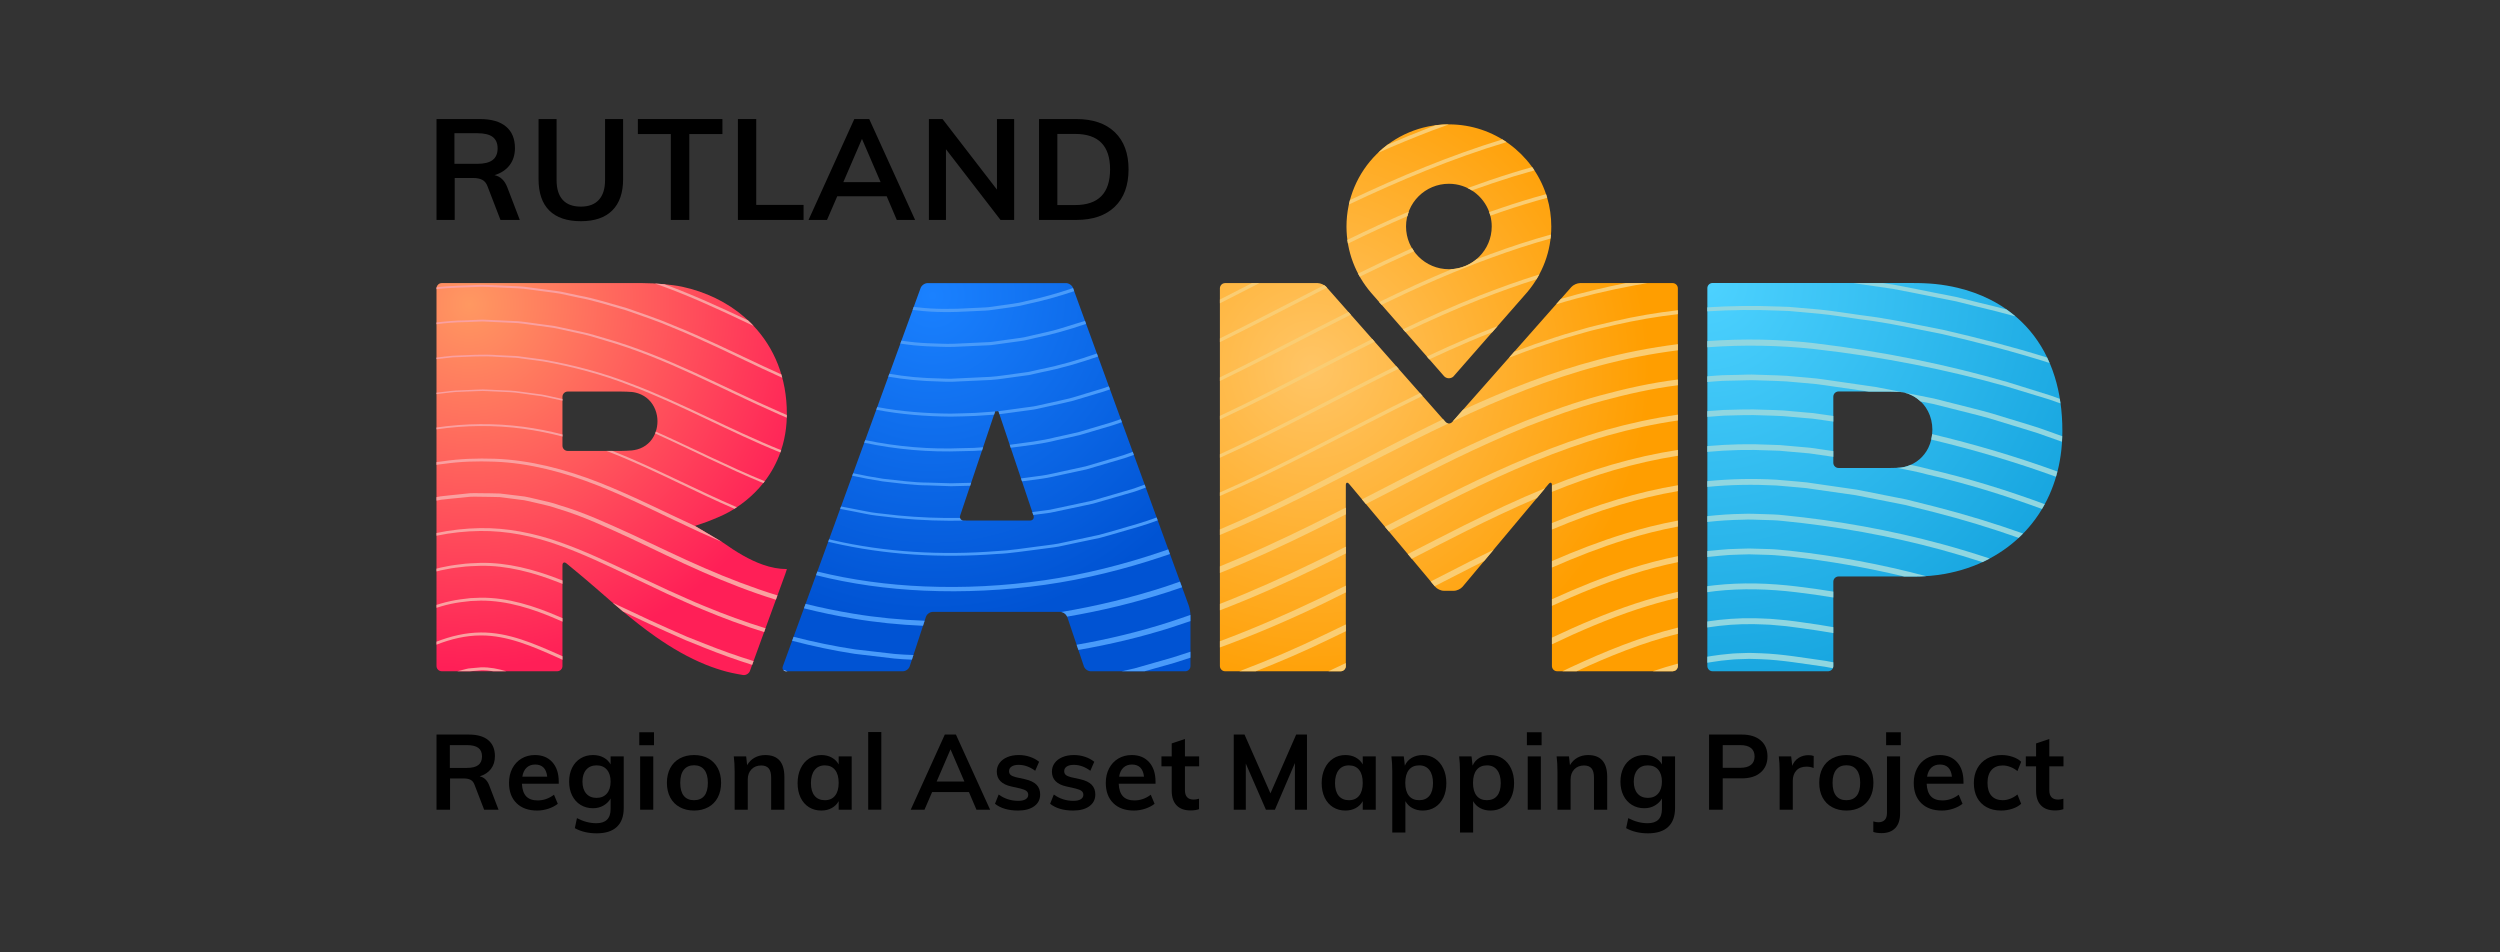 <?xml version="1.0" encoding="UTF-8"?>
<svg xmlns="http://www.w3.org/2000/svg" width="252" height="96" viewBox="0 0 252 96" fill="none">
  <rect x="0" y="0" width="252" height="96" fill="#333333" stroke="none"/>
  <path d="M172.1 29.051C172.1 28.762 172.337 28.525 172.627 28.525H192.524C192.814 28.525 193.29 28.53 193.58 28.538C193.58 28.538 194.422 28.56 195.091 28.63C195.857 28.71 196.606 28.837 197.334 29.011C198.463 29.282 199.541 29.665 200.544 30.166C202.11 30.946 203.499 32.008 204.637 33.363C205.705 34.636 206.552 36.166 207.112 37.963C207.613 39.57 207.887 41.391 207.887 43.431C207.887 44.283 207.829 45.104 207.716 45.89C207.512 47.328 207.127 48.654 206.588 49.861C205.961 51.268 205.125 52.512 204.124 53.58C203.069 54.706 201.83 55.635 200.458 56.352C199.078 57.075 197.564 57.582 195.967 57.86C195.517 57.939 195.059 57.999 194.597 58.041C194.089 58.085 193.574 58.109 193.054 58.109H185.327C185.037 58.109 184.799 58.346 184.799 58.635V67.137C184.799 67.426 184.561 67.663 184.271 67.663H172.628C172.338 67.663 172.101 67.426 172.101 67.137V29.051H172.1ZM185.326 39.46C185.036 39.46 184.798 39.697 184.798 39.988V46.646C184.798 46.935 185.036 47.173 185.326 47.173H190.504C190.795 47.173 191.269 47.156 191.558 47.136C191.558 47.136 191.811 47.117 192.164 47.014C193.145 46.723 193.92 46.056 194.365 45.163C194.635 44.62 194.783 43.993 194.783 43.317C194.783 42.643 194.628 42.01 194.345 41.458C194.083 40.947 193.711 40.506 193.253 40.17C192.954 39.95 192.62 39.775 192.255 39.655C191.877 39.529 191.558 39.504 191.558 39.504C191.269 39.481 190.795 39.461 190.504 39.461L185.326 39.46Z" fill="url(#paint0_radial_464_28614)"></path>
  <path d="M52.395 22.169H50.447L49.143 18.784C49.028 18.469 48.852 18.251 48.613 18.127C48.374 18.003 48.064 17.941 47.681 17.941H45.834V22.168H44.001V12H48.37C49.525 12 50.403 12.251 51.005 12.757C51.607 13.261 51.907 13.986 51.907 14.927C51.907 15.604 51.728 16.177 51.371 16.649C51.012 17.12 50.504 17.456 49.845 17.656C50.446 17.78 50.881 18.198 51.148 18.913L52.395 22.169ZM48.112 16.513C48.808 16.513 49.324 16.384 49.658 16.128C49.993 15.871 50.16 15.479 50.16 14.956C50.16 14.442 49.995 14.059 49.666 13.806C49.336 13.555 48.818 13.428 48.112 13.428H45.806V16.513L48.112 16.513Z" fill="black"></path>
  <path d="M55.366 21.218C54.646 20.501 54.286 19.446 54.286 18.055V12H56.104V18.155C56.104 19.031 56.31 19.695 56.721 20.147C57.132 20.601 57.742 20.827 58.554 20.827C59.347 20.827 59.951 20.599 60.367 20.141C60.782 19.684 60.989 19.022 60.989 18.156V12H62.809V18.055C62.809 19.437 62.445 20.488 61.719 21.211C60.994 21.936 59.939 22.297 58.554 22.297C57.15 22.297 56.088 21.938 55.366 21.218Z" fill="black"></path>
  <path d="M67.62 22.169V13.514H64.297V12H72.82V13.514H69.483V22.169H67.62Z" fill="black"></path>
  <path d="M74.381 22.169V12H76.229V20.655H80.999V22.169H74.381Z" fill="black"></path>
  <path d="M90.396 22.169L89.379 19.784H84.394L83.363 22.169H81.501L86.114 12H87.618L92.244 22.169H90.396ZM85.009 18.356H88.763L86.887 13.999L85.009 18.356Z" fill="black"></path>
  <path d="M100.493 12H102.227V22.169H100.852L95.352 15.041V22.169H93.633V12H95.008L100.493 19.113V12Z" fill="black"></path>
  <path d="M104.734 12H108.487C110.158 12 111.454 12.442 112.376 13.328C113.297 14.214 113.758 15.462 113.758 17.07C113.758 18.69 113.297 19.943 112.376 20.834C111.454 21.724 110.158 22.169 108.487 22.169H104.734V12ZM108.372 20.669C110.721 20.669 111.896 19.47 111.896 17.07C111.896 14.69 110.721 13.5 108.372 13.5H106.582V20.669H108.372Z" fill="black"></path>
  <path d="M79.321 57.362C79.321 57.362 79.321 57.362 79.315 57.362C78.507 57.362 77.7 57.204 76.884 56.915C75.565 56.452 74.225 55.655 72.83 54.661C72.82 54.654 70.077 53.032 70.077 53.032L70.076 53.03C70.064 53.025 70.052 53.02 70.04 53.015L70.04 53.014C70.04 53.014 70.812 52.763 71.219 52.611C71.245 52.601 71.271 52.592 71.295 52.582C71.814 52.385 72.866 51.968 73.549 51.575C73.713 51.481 73.872 51.385 74.029 51.285C74.031 51.284 74.032 51.283 74.033 51.282C74.114 51.231 74.193 51.18 74.271 51.127C74.923 50.693 75.524 50.206 76.065 49.668C76.377 49.36 76.668 49.035 76.939 48.696C76.989 48.634 77.037 48.571 77.086 48.508C77.751 47.636 78.283 46.665 78.66 45.609C78.687 45.532 78.713 45.455 78.738 45.378C78.858 45.021 78.959 44.654 79.042 44.278C79.202 43.554 79.293 42.795 79.311 42.007C79.311 41.994 79.312 41.982 79.312 41.969V41.953C79.312 41.939 79.312 41.924 79.312 41.91C79.314 41.844 79.315 41.779 79.315 41.713C79.315 38.044 78.031 35.055 75.965 32.856H75.966C75.92 32.807 75.873 32.758 75.826 32.71C75.779 32.661 75.732 32.612 75.683 32.565C75.636 32.517 75.587 32.471 75.538 32.424C75.531 32.418 75.525 32.412 75.518 32.405C75.365 32.258 75.209 32.113 75.05 31.974C73.299 30.455 71.125 29.413 68.757 28.901C67.638 28.66 65.82 28.564 65.82 28.564C65.53 28.549 65.055 28.536 64.766 28.536H44.529C44.274 28.536 44.06 28.717 44.011 28.957C44.009 28.965 44.008 28.974 44.007 28.981C44.005 28.991 44.004 29.002 44.003 29.014C44.001 29.029 44 29.046 44 29.062V67.135C44 67.425 44.238 67.662 44.529 67.662H56.168C56.458 67.662 56.696 67.425 56.696 67.135V56.986C56.696 56.696 56.88 56.61 57.104 56.794C57.104 56.794 58.808 58.191 59.932 59.171C60.6 59.754 61.285 60.353 61.989 60.955C62.206 61.14 62.425 61.325 62.645 61.511C62.696 61.554 62.746 61.595 62.797 61.637C63.858 62.523 64.963 63.397 66.118 64.204C67.703 65.311 69.381 66.294 71.17 67.012C71.845 67.281 72.536 67.514 73.243 67.703C73.95 67.89 74.894 68.041 74.894 68.041C75.18 68.086 75.496 67.901 75.595 67.629L75.817 67.02L75.956 66.638L77.022 63.711L77.114 63.461L77.162 63.326L78.368 60.018L79.156 57.857C79.254 57.585 79.329 57.362 79.321 57.362ZM64.522 45.206C64.138 45.363 63.684 45.405 63.684 45.405C63.395 45.431 62.921 45.453 62.63 45.453H57.223C56.933 45.453 56.696 45.216 56.696 44.926V39.995C56.696 39.706 56.933 39.469 57.223 39.469H62.63C62.921 39.469 63.395 39.487 63.684 39.511C63.684 39.511 63.998 39.536 64.342 39.654C64.747 39.792 65.085 40.001 65.357 40.257C65.989 40.852 66.274 41.692 66.274 42.461C66.274 43.179 66.043 43.928 65.539 44.497C65.276 44.792 64.939 45.039 64.522 45.206Z" fill="url(#paint1_radial_464_28614)"></path>
  <path d="M108.163 29.034C108.064 28.76 107.745 28.538 107.455 28.538H93.504C93.215 28.538 92.895 28.76 92.797 29.034L78.907 67.169C78.809 67.442 78.965 67.664 79.255 67.664H91.008C91.298 67.664 91.61 67.439 91.7 67.164L93.334 62.179C93.423 61.903 93.736 61.679 94.026 61.679H106.877C107.168 61.679 107.482 61.903 107.574 62.178L109.256 67.166C109.348 67.441 109.662 67.665 109.952 67.665H119.47C119.76 67.665 119.998 67.428 119.998 67.139V62.038C119.998 61.749 119.917 61.289 119.818 61.017L108.163 29.034ZM97.142 52.471C96.851 52.471 96.69 52.248 96.782 51.973L100.308 41.477L100.639 41.444L104.177 51.973C104.269 52.248 104.107 52.471 103.817 52.471H97.142Z" fill="url(#paint2_radial_464_28614)"></path>
  <path d="M50.252 81.618H48.801L47.83 79.096C47.744 78.862 47.612 78.699 47.435 78.607C47.257 78.515 47.026 78.469 46.742 78.469H45.366V81.618H44.001V74.043H47.254C48.114 74.043 48.769 74.232 49.218 74.608C49.665 74.984 49.889 75.522 49.889 76.224C49.889 76.728 49.756 77.155 49.489 77.507C49.223 77.858 48.844 78.107 48.353 78.256C48.801 78.349 49.125 78.66 49.324 79.193L50.252 81.618ZM47.062 77.405C47.581 77.405 47.965 77.309 48.213 77.118C48.462 76.927 48.587 76.636 48.587 76.246C48.587 75.863 48.465 75.578 48.219 75.39C47.974 75.202 47.587 75.108 47.062 75.108H45.344V77.406L47.062 77.405Z" fill="black"></path>
  <path d="M56.321 79H52.609C52.638 79.575 52.782 80 53.041 80.272C53.301 80.546 53.687 80.682 54.199 80.682C54.789 80.682 55.337 80.491 55.842 80.108L56.226 81.022C55.97 81.228 55.655 81.392 55.282 81.516C54.908 81.64 54.529 81.703 54.145 81.703C53.264 81.703 52.571 81.455 52.066 80.959C51.56 80.461 51.308 79.781 51.308 78.916C51.308 78.37 51.419 77.884 51.639 77.459C51.86 77.034 52.169 76.701 52.567 76.463C52.964 76.226 53.416 76.108 53.921 76.108C54.661 76.108 55.246 76.347 55.676 76.826C56.106 77.304 56.322 77.962 56.322 78.799L56.321 79ZM53.084 77.378C52.859 77.588 52.715 77.891 52.652 78.288H55.159C55.116 77.884 54.993 77.579 54.791 77.374C54.588 77.169 54.309 77.065 53.953 77.065C53.597 77.064 53.307 77.169 53.084 77.378Z" fill="black"></path>
  <path d="M62.872 76.246V81.448C62.872 82.283 62.641 82.919 62.178 83.351C61.716 83.784 61.037 84 60.141 84C59.309 84 58.576 83.827 57.943 83.48L58.156 82.469C58.81 82.81 59.461 82.98 60.108 82.98C61.069 82.98 61.549 82.504 61.549 81.555V80.491C61.385 80.781 61.146 81.017 60.834 81.198C60.52 81.379 60.169 81.47 59.777 81.47C59.308 81.47 58.89 81.358 58.524 81.134C58.157 80.91 57.874 80.595 57.671 80.187C57.468 79.78 57.367 79.314 57.367 78.788C57.367 78.264 57.467 77.797 57.671 77.388C57.874 76.981 58.157 76.666 58.524 76.443C58.89 76.218 59.308 76.108 59.777 76.108C60.176 76.108 60.53 76.19 60.839 76.358C61.148 76.524 61.385 76.756 61.549 77.054V76.245H62.872V76.246ZM61.171 79.99C61.422 79.7 61.549 79.298 61.549 78.788C61.549 78.276 61.424 77.876 61.175 77.585C60.927 77.296 60.578 77.149 60.131 77.149C59.69 77.149 59.343 77.296 59.09 77.585C58.838 77.875 58.712 78.276 58.712 78.788C58.712 79.298 58.838 79.7 59.09 79.99C59.343 80.281 59.69 80.426 60.131 80.426C60.571 80.426 60.917 80.282 61.171 79.99Z" fill="black"></path>
  <path d="M64.44 73.811H65.922V75.118H64.44V73.811ZM64.526 81.618V76.246H65.849V81.618L64.526 81.618Z" fill="black"></path>
  <path d="M68.52 81.361C68.104 81.136 67.784 80.811 67.561 80.389C67.337 79.968 67.224 79.472 67.224 78.905C67.224 78.337 67.337 77.843 67.561 77.422C67.784 77 68.104 76.676 68.52 76.449C68.936 76.222 69.418 76.108 69.966 76.108C70.506 76.108 70.983 76.222 71.395 76.449C71.807 76.676 72.126 77 72.35 77.422C72.574 77.843 72.686 78.337 72.686 78.905C72.686 79.472 72.573 79.968 72.35 80.389C72.126 80.811 71.807 81.136 71.395 81.361C70.983 81.589 70.506 81.703 69.966 81.703C69.418 81.703 68.936 81.589 68.52 81.361ZM70.995 80.219C71.233 79.925 71.353 79.487 71.353 78.905C71.353 78.33 71.231 77.892 70.99 77.591C70.749 77.29 70.407 77.139 69.966 77.139C69.518 77.139 69.173 77.29 68.931 77.591C68.689 77.892 68.569 78.33 68.569 78.905C68.569 79.487 68.688 79.925 68.926 80.219C69.164 80.513 69.507 80.66 69.956 80.66C70.41 80.659 70.756 80.513 70.995 80.219Z" fill="black"></path>
  <path d="M79.066 78.32V81.618H77.732V78.384C77.732 77.96 77.65 77.648 77.486 77.454C77.323 77.259 77.071 77.16 76.729 77.16C76.324 77.16 75.996 77.29 75.748 77.55C75.498 77.809 75.374 78.15 75.374 78.576V81.618H74.052V77.768C74.052 77.2 74.023 76.693 73.966 76.247H75.215L75.31 77.13C75.496 76.804 75.746 76.552 76.062 76.376C76.379 76.198 76.736 76.11 77.135 76.11C78.422 76.109 79.066 76.845 79.066 78.32Z" fill="black"></path>
  <path d="M85.85 76.246V81.618H84.538V80.757C84.374 81.054 84.14 81.287 83.833 81.454C83.528 81.62 83.18 81.703 82.788 81.703C82.319 81.703 81.902 81.59 81.54 81.362C81.177 81.136 80.896 80.813 80.697 80.394C80.498 79.977 80.398 79.491 80.398 78.936C80.398 78.384 80.499 77.892 80.702 77.465C80.905 77.034 81.188 76.701 81.55 76.463C81.913 76.226 82.325 76.108 82.787 76.108C83.179 76.108 83.527 76.19 83.833 76.358C84.139 76.524 84.373 76.756 84.538 77.054V76.245H85.85V76.246ZM84.174 80.204C84.416 79.9 84.538 79.47 84.538 78.917C84.538 78.35 84.416 77.913 84.174 77.608C83.932 77.303 83.588 77.15 83.141 77.15C82.699 77.15 82.355 77.309 82.111 77.624C81.865 77.939 81.742 78.378 81.742 78.937C81.742 79.492 81.865 79.916 82.111 80.216C82.355 80.512 82.703 80.66 83.151 80.66C83.592 80.66 83.933 80.508 84.174 80.204Z" fill="black"></path>
  <path d="M87.514 81.617V73.789H88.837V81.617H87.514Z" fill="black"></path>
  <path d="M98.426 81.618L97.669 79.841H93.957L93.189 81.618H91.802L95.237 74.043H96.357L99.803 81.618H98.426ZM94.415 78.778H97.21L95.813 75.533L94.415 78.778Z" fill="black"></path>
  <path d="M100.294 81.023L100.667 80.086C101.244 80.511 101.901 80.724 102.641 80.724C102.962 80.724 103.209 80.671 103.383 80.564C103.557 80.458 103.645 80.309 103.645 80.118C103.645 79.954 103.584 79.825 103.463 79.73C103.342 79.633 103.136 79.55 102.844 79.48L101.948 79.278C100.966 79.063 100.476 78.564 100.476 77.778C100.476 77.452 100.568 77.162 100.753 76.911C100.938 76.659 101.197 76.463 101.531 76.321C101.865 76.178 102.253 76.108 102.694 76.108C103.078 76.108 103.449 76.166 103.803 76.284C104.159 76.4 104.472 76.569 104.742 76.788L104.348 77.693C103.807 77.296 103.252 77.097 102.683 77.097C102.378 77.097 102.139 77.153 101.969 77.267C101.798 77.38 101.712 77.536 101.712 77.735C101.712 77.89 101.764 78.015 101.867 78.107C101.97 78.2 102.146 78.276 102.395 78.341L103.312 78.543C103.846 78.663 104.235 78.849 104.481 79.102C104.726 79.353 104.848 79.68 104.848 80.085C104.848 80.582 104.649 80.976 104.251 81.266C103.852 81.557 103.309 81.703 102.619 81.703C101.645 81.703 100.87 81.476 100.294 81.023Z" fill="black"></path>
  <path d="M105.852 81.023L106.225 80.086C106.801 80.511 107.459 80.724 108.199 80.724C108.519 80.724 108.767 80.671 108.94 80.564C109.115 80.458 109.202 80.309 109.202 80.118C109.202 79.954 109.142 79.825 109.021 79.73C108.899 79.633 108.693 79.55 108.401 79.48L107.506 79.278C106.524 79.063 106.034 78.564 106.034 77.778C106.034 77.452 106.126 77.162 106.311 76.911C106.495 76.659 106.755 76.463 107.09 76.321C107.424 76.178 107.812 76.108 108.252 76.108C108.636 76.108 109.006 76.166 109.362 76.284C109.718 76.4 110.031 76.569 110.301 76.788L109.906 77.693C109.366 77.296 108.811 77.097 108.242 77.097C107.937 77.097 107.698 77.153 107.527 77.267C107.356 77.38 107.271 77.536 107.271 77.735C107.271 77.89 107.323 78.015 107.426 78.107C107.529 78.2 107.706 78.276 107.954 78.341L108.872 78.543C109.405 78.663 109.794 78.849 110.04 79.102C110.285 79.353 110.408 79.68 110.408 80.085C110.408 80.582 110.209 80.976 109.81 81.266C109.412 81.557 108.868 81.703 108.178 81.703C107.203 81.703 106.427 81.476 105.852 81.023Z" fill="black"></path>
  <path d="M116.477 79H112.765C112.794 79.575 112.937 80 113.197 80.272C113.457 80.546 113.843 80.682 114.355 80.682C114.945 80.682 115.492 80.491 115.997 80.108L116.382 81.022C116.126 81.228 115.811 81.392 115.438 81.516C115.064 81.64 114.685 81.703 114.301 81.703C113.419 81.703 112.726 81.455 112.221 80.959C111.716 80.461 111.463 79.781 111.463 78.916C111.463 78.37 111.573 77.884 111.794 77.459C112.014 77.034 112.324 76.701 112.722 76.463C113.12 76.226 113.572 76.108 114.077 76.108C114.817 76.108 115.401 76.347 115.832 76.826C116.262 77.304 116.478 77.962 116.478 78.799L116.477 79ZM113.239 77.378C113.015 77.588 112.871 77.891 112.807 78.288H115.314C115.272 77.884 115.148 77.579 114.946 77.374C114.743 77.169 114.464 77.065 114.109 77.065C113.753 77.064 113.463 77.169 113.239 77.378Z" fill="black"></path>
  <path d="M119.443 77.246V79.65C119.443 80.282 119.738 80.597 120.328 80.597C120.492 80.597 120.67 80.568 120.861 80.511V81.564C120.627 81.649 120.342 81.692 120.009 81.692C119.396 81.692 118.927 81.522 118.6 81.18C118.273 80.841 118.109 80.352 118.109 79.713V77.246H117.074V76.246H118.109V74.937L119.443 74.49V76.246H120.873V77.246H119.443V77.246Z" fill="black"></path>
  <path d="M130.654 74.043H131.743V81.618H130.527V76.915L128.511 81.618H127.604L125.577 76.969V81.618H124.361V74.043H125.448L128.062 79.969L130.654 74.043Z" fill="black"></path>
  <path d="M138.676 76.246V81.618H137.364V80.757C137.201 81.054 136.966 81.287 136.66 81.454C136.355 81.62 136.005 81.703 135.614 81.703C135.145 81.703 134.729 81.59 134.367 81.362C134.004 81.136 133.723 80.813 133.524 80.394C133.325 79.977 133.225 79.491 133.225 78.936C133.225 78.384 133.327 77.892 133.53 77.465C133.733 77.034 134.014 76.701 134.377 76.463C134.74 76.226 135.153 76.108 135.615 76.108C136.006 76.108 136.355 76.19 136.661 76.358C136.966 76.524 137.201 76.756 137.364 77.054V76.245H138.676V76.246ZM137.002 80.204C137.244 79.9 137.364 79.47 137.364 78.917C137.364 78.35 137.244 77.913 137.002 77.608C136.76 77.303 136.415 77.15 135.967 77.15C135.526 77.15 135.183 77.309 134.938 77.624C134.692 77.939 134.57 78.378 134.57 78.937C134.57 79.492 134.692 79.916 134.938 80.216C135.183 80.512 135.529 80.66 135.978 80.66C136.418 80.66 136.76 80.508 137.002 80.204Z" fill="black"></path>
  <path d="M144.645 76.464C145.004 76.701 145.285 77.034 145.487 77.465C145.691 77.892 145.792 78.384 145.792 78.937C145.792 79.492 145.692 79.977 145.494 80.394C145.294 80.814 145.014 81.136 144.656 81.362C144.297 81.59 143.882 81.704 143.413 81.704C143.022 81.704 142.674 81.62 142.367 81.454C142.062 81.288 141.827 81.054 141.664 80.757V83.916H140.341V77.769C140.341 77.2 140.312 76.693 140.255 76.248H141.503L141.61 77.174C141.752 76.84 141.983 76.58 142.302 76.39C142.624 76.203 142.993 76.11 143.413 76.11C143.876 76.109 144.286 76.226 144.645 76.464ZM144.084 80.215C144.326 79.915 144.447 79.491 144.447 78.936C144.447 78.377 144.326 77.938 144.084 77.623C143.843 77.308 143.501 77.149 143.061 77.149C142.605 77.149 142.257 77.302 142.015 77.607C141.773 77.913 141.652 78.349 141.652 78.916C141.652 79.476 141.773 79.907 142.015 80.208C142.257 80.51 142.602 80.659 143.051 80.659C143.498 80.659 143.843 80.511 144.084 80.215Z" fill="black"></path>
  <path d="M151.473 76.464C151.832 76.701 152.113 77.034 152.316 77.465C152.519 77.892 152.619 78.384 152.619 78.937C152.619 79.492 152.52 79.977 152.321 80.394C152.121 80.814 151.842 81.136 151.484 81.362C151.125 81.59 150.71 81.704 150.241 81.704C149.85 81.704 149.501 81.62 149.195 81.454C148.89 81.288 148.655 81.054 148.492 80.757V83.916H147.169V77.769C147.169 77.2 147.14 76.693 147.083 76.248H148.331L148.438 77.174C148.58 76.84 148.811 76.58 149.13 76.39C149.451 76.203 149.821 76.11 150.24 76.11C150.703 76.109 151.113 76.226 151.473 76.464ZM150.912 80.215C151.154 79.915 151.275 79.491 151.275 78.936C151.275 78.377 151.154 77.938 150.912 77.623C150.67 77.308 150.329 77.149 149.889 77.149C149.434 77.149 149.084 77.302 148.843 77.607C148.601 77.913 148.48 78.349 148.48 78.916C148.48 79.476 148.601 79.907 148.843 80.208C149.084 80.51 149.43 80.659 149.878 80.659C150.326 80.659 150.671 80.511 150.912 80.215Z" fill="black"></path>
  <path d="M153.909 73.811H155.393V75.118H153.909V73.811ZM153.995 81.618V76.246H155.318V81.618L153.995 81.618Z" fill="black"></path>
  <path d="M162.006 78.32V81.618H160.673V78.384C160.673 77.96 160.592 77.648 160.428 77.454C160.263 77.259 160.011 77.16 159.671 77.16C159.266 77.16 158.938 77.29 158.688 77.55C158.44 77.809 158.315 78.15 158.315 78.576V81.618H156.992V77.768C156.992 77.2 156.964 76.693 156.907 76.247H158.154L158.251 77.13C158.436 76.804 158.687 76.552 159.003 76.376C159.32 76.198 159.677 76.11 160.075 76.11C161.363 76.109 162.006 76.845 162.006 78.32Z" fill="black"></path>
  <path d="M168.845 76.246V81.448C168.845 82.283 168.613 82.919 168.151 83.351C167.688 83.784 167.009 84 166.114 84C165.281 84 164.549 83.827 163.915 83.48L164.129 82.469C164.783 82.81 165.435 82.98 166.081 82.98C167.041 82.98 167.522 82.504 167.522 81.555V80.491C167.359 80.781 167.12 81.017 166.806 81.198C166.495 81.379 166.142 81.47 165.751 81.47C165.282 81.47 164.864 81.358 164.498 81.134C164.131 80.91 163.847 80.595 163.644 80.187C163.442 79.78 163.34 79.314 163.34 78.788C163.34 78.264 163.442 77.797 163.644 77.388C163.847 76.981 164.131 76.666 164.498 76.443C164.864 76.218 165.282 76.108 165.751 76.108C166.15 76.108 166.503 76.19 166.813 76.358C167.122 76.524 167.359 76.756 167.522 77.054V76.245H168.845V76.246ZM167.143 79.99C167.394 79.7 167.522 79.298 167.522 78.788C167.522 78.276 167.397 77.876 167.148 77.585C166.9 77.296 166.55 77.149 166.103 77.149C165.662 77.149 165.316 77.296 165.062 77.585C164.81 77.875 164.684 78.276 164.684 78.788C164.684 79.298 164.81 79.7 165.062 79.99C165.316 80.281 165.662 80.426 166.103 80.426C166.544 80.426 166.891 80.282 167.143 79.99Z" fill="black"></path>
  <path d="M172.274 74.043H175.571C176.388 74.043 177.025 74.241 177.481 74.635C177.935 75.028 178.163 75.565 178.163 76.246C178.163 76.927 177.933 77.466 177.474 77.863C177.016 78.26 176.382 78.459 175.571 78.459H173.651V81.618H172.274V74.043ZM175.41 77.395C175.887 77.395 176.248 77.297 176.493 77.102C176.738 76.909 176.862 76.626 176.862 76.256C176.862 75.881 176.74 75.595 176.499 75.4C176.255 75.206 175.894 75.108 175.41 75.108H173.65V77.395H175.41Z" fill="black"></path>
  <path d="M182.823 76.203L182.813 77.416C182.586 77.325 182.351 77.278 182.109 77.278C181.654 77.278 181.307 77.409 181.069 77.672C180.831 77.935 180.712 78.281 180.712 78.714V81.618H179.389V77.768C179.389 77.2 179.36 76.692 179.303 76.247H180.551L180.658 77.193C180.794 76.847 181.006 76.58 181.298 76.397C181.59 76.212 181.92 76.12 182.29 76.12C182.497 76.119 182.675 76.148 182.823 76.203Z" fill="black"></path>
  <path d="M184.675 81.361C184.259 81.136 183.939 80.811 183.714 80.389C183.491 79.968 183.379 79.472 183.379 78.905C183.379 78.337 183.491 77.843 183.714 77.422C183.94 77 184.259 76.676 184.675 76.449C185.092 76.222 185.573 76.108 186.12 76.108C186.661 76.108 187.137 76.222 187.55 76.449C187.962 76.676 188.28 77 188.505 77.422C188.729 77.843 188.84 78.337 188.84 78.905C188.84 79.472 188.729 79.968 188.505 80.389C188.28 80.811 187.962 81.136 187.55 81.361C187.137 81.589 186.661 81.703 186.12 81.703C185.573 81.703 185.092 81.589 184.675 81.361ZM187.15 80.219C187.388 79.925 187.507 79.487 187.507 78.905C187.507 78.33 187.387 77.892 187.144 77.591C186.903 77.29 186.562 77.139 186.12 77.139C185.672 77.139 185.327 77.29 185.086 77.591C184.845 77.892 184.723 78.33 184.723 78.905C184.723 79.487 184.842 79.925 185.081 80.219C185.318 80.513 185.662 80.66 186.11 80.66C186.565 80.659 186.912 80.513 187.15 80.219Z" fill="black"></path>
  <path d="M189.353 82.883C189.609 82.883 189.815 82.809 189.972 82.659C190.128 82.512 190.207 82.269 190.207 81.937V76.246H191.529V82.001C191.529 82.638 191.367 83.128 191.044 83.469C190.719 83.809 190.26 83.979 189.662 83.979C189.342 83.979 189.064 83.94 188.83 83.862V82.799C189.022 82.855 189.195 82.883 189.353 82.883ZM190.121 73.811H191.604V75.118H190.121V73.811Z" fill="black"></path>
  <path d="M197.919 79H194.207C194.236 79.575 194.379 80 194.64 80.272C194.899 80.546 195.284 80.682 195.796 80.682C196.387 80.682 196.934 80.491 197.439 80.108L197.823 81.022C197.566 81.228 197.252 81.392 196.879 81.516C196.506 81.64 196.126 81.703 195.742 81.703C194.86 81.703 194.167 81.455 193.662 80.959C193.158 80.461 192.905 79.781 192.905 78.916C192.905 78.37 193.015 77.884 193.237 77.459C193.456 77.034 193.766 76.701 194.164 76.463C194.563 76.226 195.013 76.108 195.519 76.108C196.259 76.108 196.844 76.347 197.274 76.826C197.704 77.304 197.919 77.962 197.919 78.799V79ZM194.681 77.378C194.457 77.588 194.313 77.891 194.249 78.288H196.755C196.713 77.884 196.59 77.579 196.388 77.374C196.185 77.169 195.906 77.065 195.55 77.065C195.196 77.064 194.905 77.169 194.681 77.378Z" fill="black"></path>
  <path d="M200.244 81.361C199.832 81.136 199.515 80.814 199.294 80.4C199.074 79.984 198.964 79.497 198.964 78.936C198.964 78.377 199.079 77.884 199.31 77.459C199.541 77.034 199.869 76.701 200.292 76.463C200.715 76.226 201.204 76.108 201.759 76.108C202.142 76.108 202.515 76.168 202.873 76.289C203.232 76.409 203.519 76.575 203.732 76.788L203.359 77.724C203.132 77.54 202.889 77.4 202.633 77.304C202.377 77.208 202.125 77.159 201.876 77.159C201.392 77.159 201.015 77.311 200.746 77.613C200.476 77.914 200.341 78.348 200.341 78.915C200.341 79.483 200.473 79.914 200.741 80.214C201.006 80.51 201.386 80.659 201.876 80.659C202.125 80.659 202.378 80.61 202.633 80.51C202.89 80.412 203.132 80.27 203.359 80.085L203.732 81.022C203.504 81.234 203.21 81.402 202.847 81.522C202.484 81.642 202.104 81.702 201.706 81.702C201.144 81.703 200.657 81.589 200.244 81.361Z" fill="black"></path>
  <path d="M206.57 77.246V79.65C206.57 80.282 206.866 80.597 207.456 80.597C207.619 80.597 207.797 80.568 207.989 80.511V81.564C207.755 81.649 207.47 81.692 207.136 81.692C206.524 81.692 206.054 81.522 205.727 81.18C205.4 80.841 205.237 80.352 205.237 79.713V77.246H204.201V76.246H205.237V74.937L206.57 74.49V76.246H208V77.246H206.57V77.246Z" fill="black"></path>
  <path d="M156.434 48.914C156.434 48.625 156.282 48.569 156.096 48.792L147.424 59.147C147.238 59.368 146.848 59.551 146.558 59.551H145.536C145.245 59.551 144.856 59.368 144.669 59.147L135.999 48.792C135.813 48.569 135.659 48.625 135.659 48.914V67.136C135.659 67.426 135.422 67.663 135.132 67.663H123.493C123.203 67.663 122.966 67.426 122.966 67.136V29.063C122.966 28.774 123.203 28.536 123.493 28.536H132.825C133.114 28.536 133.508 28.714 133.7 28.931L145.697 42.526C145.889 42.743 146.202 42.743 146.394 42.526L158.393 28.931C158.584 28.714 158.979 28.536 159.269 28.536H168.599C168.89 28.536 169.127 28.774 169.127 29.063V67.136C169.127 67.426 168.89 67.663 168.599 67.663H156.961C156.671 67.663 156.434 67.426 156.434 67.136L156.434 48.914Z" fill="url(#paint3_radial_464_28614)"></path>
  <path d="M155.956 19.937C155.92 19.816 155.883 19.694 155.842 19.575C154.475 15.486 150.603 12.537 146.046 12.537C140.345 12.537 135.726 17.149 135.726 22.832C135.726 25.382 136.664 27.717 138.21 29.517L145.487 37.833L145.593 37.95C145.711 38.062 145.872 38.129 146.046 38.129C146.213 38.129 146.368 38.068 146.486 37.968L146.623 37.813L153.962 29.431C154.713 28.533 155.316 27.518 155.731 26.405C156.147 25.29 156.37 24.089 156.37 22.833C156.369 21.827 156.225 20.856 155.956 19.937ZM146.047 27.137C143.661 27.137 141.728 25.209 141.728 22.83C141.728 20.452 143.662 18.524 146.047 18.524C147.922 18.524 149.517 19.716 150.115 21.38C150.157 21.498 150.194 21.617 150.226 21.739C150.317 22.087 150.366 22.453 150.366 22.83C150.366 25.209 148.431 27.137 146.047 27.137Z" fill="url(#paint4_radial_464_28614)"></path>
  <path d="M78.966 67.556C79.034 67.625 79.131 67.666 79.255 67.666H79.397C79.25 67.63 79.108 67.593 78.966 67.556Z" fill="white"></path>
  <path d="M48.486 67.267L47.465 67.359C47.368 67.368 47.318 67.368 47.189 67.387L46.941 67.446L46.445 67.575C46.325 67.607 46.2 67.634 46.081 67.666H47.319L47.489 67.653L48.51 67.565C48.924 67.556 49.338 67.593 49.748 67.666H51.045C50.225 67.418 49.374 67.244 48.486 67.267Z" fill="#FAA0A0"></path>
  <path d="M75.391 32.288C75.35 32.27 75.304 32.247 75.262 32.229C72.543 30.949 69.806 29.696 66.976 28.655C66.567 28.618 66.212 28.59 66.01 28.577C69.139 29.664 72.157 31.049 75.152 32.472C75.423 32.599 75.695 32.728 75.966 32.857C75.782 32.66 75.589 32.467 75.391 32.288Z" fill="#FAA0A0"></path>
  <path d="M78.759 37.743C78.152 37.472 77.548 37.192 76.946 36.912C73.936 35.503 70.956 34.032 67.864 32.789C66.337 32.127 64.749 31.614 63.185 31.059C61.58 30.614 59.996 30.082 58.355 29.788L57.136 29.526C56.726 29.435 56.321 29.348 55.907 29.307L53.428 28.981C52.599 28.838 51.767 28.852 50.938 28.802C50.105 28.774 49.283 28.715 48.445 28.71C46.963 28.793 45.478 28.784 44.009 28.958C44.005 28.99 44 29.027 44 29.064V29.146C45.478 28.967 46.963 28.985 48.445 28.907C49.263 28.911 50.101 28.971 50.929 29.004C51.757 29.054 52.594 29.046 53.409 29.187L55.875 29.513C56.284 29.559 56.689 29.646 57.094 29.738L58.308 30C59.941 30.298 61.519 30.831 63.111 31.28C64.675 31.835 66.253 32.348 67.776 33.013C70.849 34.257 73.826 35.734 76.83 37.151C77.501 37.463 78.173 37.775 78.85 38.078C78.822 37.967 78.791 37.852 78.759 37.743Z" fill="#FAA0A0"></path>
  <path d="M56.312 65.973C53.841 64.886 51.27 63.734 48.468 63.754C46.917 63.763 45.426 64.129 44 64.68V64.982C45.436 64.423 46.926 64.052 48.477 64.052C51.168 64.043 53.722 65.175 56.179 66.267C56.353 66.35 56.524 66.427 56.698 66.51V66.153C56.57 66.093 56.441 66.034 56.312 65.973Z" fill="#FAA0A0"></path>
  <path d="M56.335 62.153C53.86 61.083 51.205 60.221 48.445 60.248L47.433 60.29L46.411 60.414C45.726 60.51 45.082 60.648 44.414 60.845C44.277 60.886 44.139 60.928 44.001 60.973V61.267C44.161 61.212 44.323 61.162 44.489 61.116C45.118 60.928 45.8 60.786 46.453 60.698L47.447 60.583L48.458 60.542C51.137 60.529 53.749 61.377 56.211 62.45C56.372 62.519 56.537 62.593 56.698 62.667V62.313C56.579 62.258 56.454 62.203 56.335 62.153Z" fill="#FAA0A0"></path>
  <path d="M78.644 41.541C72.815 39 67.193 35.858 61.023 34.104C60.255 33.898 59.5 33.623 58.714 33.471L56.373 32.963C55.986 32.866 55.585 32.811 55.189 32.765L54.002 32.605C53.206 32.508 52.415 32.353 51.619 32.353L49.227 32.242L48.625 32.22L48.026 32.242L46.829 32.293C45.877 32.302 44.939 32.394 44.001 32.504V32.678C44.944 32.564 45.891 32.476 46.839 32.472L48.031 32.426L48.625 32.403L49.218 32.431L51.61 32.541C52.41 32.546 53.189 32.706 53.979 32.798L55.162 32.959C55.553 33.009 55.949 33.064 56.335 33.16L58.668 33.669C59.445 33.825 60.195 34.101 60.964 34.312C67.106 36.069 72.7 39.216 78.538 41.775C78.791 41.89 79.048 42 79.307 42.105C79.311 42.014 79.315 41.922 79.311 41.831C79.085 41.734 78.864 41.637 78.644 41.541Z" fill="#FAA0A0"></path>
  <path d="M56.344 58.373C53.832 57.404 51.163 56.684 48.426 56.739C47.755 56.771 47.083 56.78 46.407 56.882C46.071 56.932 45.735 56.95 45.394 57.019L44.406 57.216C44.272 57.248 44.134 57.285 44 57.321V57.601C44.152 57.56 44.304 57.524 44.456 57.487L45.449 57.294C45.767 57.23 46.107 57.212 46.434 57.166C47.092 57.066 47.768 57.061 48.44 57.033C51.108 56.987 53.74 57.703 56.229 58.671C56.385 58.73 56.541 58.795 56.697 58.859V58.515C56.583 58.464 56.464 58.418 56.344 58.373Z" fill="#FAA0A0"></path>
  <path d="M63.618 38.674C60.765 37.559 57.789 36.779 54.775 36.246L52.498 35.944C52.116 35.88 51.735 35.871 51.352 35.857L50.207 35.802C48.684 35.678 47.142 35.806 45.615 35.857C45.076 35.907 44.539 35.976 44 36.045V36.2C44.543 36.137 45.09 36.073 45.634 36.022C47.161 35.972 48.669 35.847 50.202 35.976L51.347 36.031C51.724 36.045 52.111 36.059 52.484 36.123L54.747 36.429C57.742 36.962 60.705 37.747 63.544 38.866C68.706 40.82 73.532 43.541 78.662 45.61C78.689 45.536 78.717 45.458 78.744 45.38C73.633 43.33 68.794 40.619 63.618 38.674Z" fill="#FAA0A0"></path>
  <path d="M71.099 64.918L69.227 64.175L67.381 63.363C66.153 62.826 64.934 62.257 63.719 61.68C63.066 61.376 62.417 61.069 61.764 60.762C62.1 61.051 62.441 61.34 62.785 61.629L62.79 61.635C63.047 61.758 63.31 61.877 63.566 62C64.781 62.578 65.996 63.157 67.234 63.698L69.079 64.519L70.956 65.276C72.553 65.918 74.176 66.5 75.819 67.02L75.957 66.638C74.319 66.129 72.695 65.552 71.099 64.918Z" fill="#FAA0A0"></path>
  <path d="M66.112 43.509H66.107C66.084 43.573 66.066 43.633 66.038 43.693C69.673 45.33 73.243 47.169 76.941 48.697C76.992 48.633 77.042 48.574 77.088 48.51C73.376 46.991 69.783 45.151 66.112 43.509Z" fill="#FAA0A0"></path>
  <path d="M55.737 40.005C55.379 39.926 55.024 39.839 54.66 39.775L53.571 39.628C52.844 39.55 52.121 39.404 51.39 39.371L49.2 39.274L48.652 39.252L48.101 39.274L47.005 39.321L45.906 39.367C45.543 39.389 45.179 39.445 44.816 39.486C44.544 39.523 44.273 39.55 44.002 39.583V39.725C44.282 39.692 44.559 39.665 44.834 39.628C45.197 39.592 45.556 39.531 45.92 39.514L47.015 39.468L48.105 39.426L48.647 39.408L49.195 39.43L51.385 39.531C52.112 39.564 52.829 39.71 53.551 39.793L54.632 39.94C54.992 40.008 55.346 40.095 55.7 40.17C56.031 40.248 56.367 40.316 56.698 40.391V40.216C56.377 40.141 56.055 40.077 55.737 40.005Z" fill="#FAA0A0"></path>
  <path d="M71.043 61.111C69.801 60.616 68.591 60.038 67.367 59.506L63.733 57.804C61.308 56.666 58.883 55.505 56.339 54.62C53.8 53.73 51.118 53.194 48.408 53.235C46.936 53.258 45.454 53.418 44.001 53.726V54.001C45.445 53.699 46.926 53.541 48.417 53.524C51.077 53.492 53.727 54.033 56.233 54.924C58.75 55.809 61.161 56.973 63.581 58.121L67.21 59.841C68.439 60.383 69.649 60.965 70.891 61.465C72.897 62.309 74.944 63.062 77.024 63.713L77.162 63.328C75.092 62.689 73.049 61.946 71.043 61.111Z" fill="#FAA0A0"></path>
  <path d="M68.536 48.491C66.291 47.432 64.046 46.363 61.732 45.455H61.129C63.619 46.399 66.03 47.55 68.435 48.697C70.285 49.583 72.144 50.468 74.029 51.285C74.113 51.239 74.19 51.183 74.274 51.129C72.341 50.299 70.441 49.395 68.536 48.491Z" fill="#FAA0A0"></path>
  <path d="M52.779 43.022C49.866 42.637 46.904 42.669 44.001 43.091V43.279C46.899 42.857 49.849 42.829 52.751 43.219C54.081 43.399 55.401 43.665 56.698 44.004V43.793C55.411 43.458 54.099 43.202 52.779 43.022Z" fill="#FAA0A0"></path>
  <path d="M71.006 57.257C68.567 56.202 66.175 55.028 63.76 53.899C61.331 52.798 58.902 51.657 56.321 50.903C55.691 50.674 55.033 50.531 54.38 50.385C53.722 50.247 53.077 50.041 52.405 49.99L50.405 49.747C49.738 49.72 49.066 49.724 48.394 49.715C48.059 49.715 47.722 49.696 47.386 49.715L46.384 49.821C45.717 49.894 45.054 49.949 44.377 50.036C44.254 50.064 44.129 50.091 44.001 50.115V50.463C44.148 50.435 44.3 50.408 44.447 50.376C45.091 50.293 45.758 50.243 46.416 50.174L47.405 50.072C47.731 50.05 48.063 50.072 48.395 50.072C49.057 50.086 49.719 50.082 50.382 50.108L52.351 50.362C53.009 50.412 53.645 50.618 54.293 50.751C54.937 50.898 55.586 51.045 56.211 51.27C58.755 52.022 61.167 53.164 63.582 54.27C65.993 55.408 68.385 56.587 70.832 57.66C73.238 58.711 75.691 59.674 78.207 60.454L78.368 60.018C75.865 59.248 73.417 58.303 71.006 57.257Z" fill="#FAA0A0"></path>
  <path d="M72.801 54.642C72.042 54.316 71.291 53.982 70.546 53.643C67.059 52.041 63.71 50.307 60.292 48.951C56.874 47.601 53.354 46.67 49.853 46.537C48.099 46.468 46.384 46.519 44.686 46.766C44.456 46.789 44.226 46.817 44 46.858V46.583C44.217 46.546 44.437 46.518 44.653 46.496C46.338 46.242 48.104 46.183 49.861 46.242C53.404 46.366 56.969 47.294 60.41 48.642C63.639 49.915 66.79 51.512 70.039 53.014L70.04 53.015C70.051 53.021 70.063 53.025 70.075 53.031L70.077 53.032L72.801 54.642Z" fill="#FAA0A0"></path>
  <path d="M108.162 29.036C106.602 29.568 105.019 30.013 103.418 30.352C102.525 30.604 101.587 30.672 100.672 30.82C100.216 30.875 99.733 30.976 99.3 30.989L97.907 31.054C96.043 31.169 94.198 31.191 92.354 30.962C92.271 30.953 92.187 30.949 92.105 30.935L91.994 31.238C92.1 31.256 92.211 31.265 92.318 31.274C94.171 31.512 96.067 31.485 97.92 31.375L99.314 31.311C99.811 31.292 100.244 31.191 100.714 31.142C101.638 30.994 102.563 30.925 103.474 30.672C105.102 30.329 106.703 29.879 108.276 29.352L108.162 29.036Z" fill="#499BFA"></path>
  <path d="M109.367 32.343C109.357 32.348 109.349 32.348 109.339 32.353L106.772 33.146C105.921 33.412 105.037 33.563 104.173 33.779C103.736 33.871 103.312 34.004 102.862 34.059L101.527 34.242L100.197 34.431C99.783 34.508 99.309 34.485 98.869 34.522L96.177 34.65C95.293 34.692 94.392 34.609 93.504 34.595C92.617 34.559 91.737 34.471 90.863 34.339L90.757 34.632C91.659 34.774 92.57 34.866 93.485 34.908C94.388 34.922 95.28 35.004 96.191 34.963L98.882 34.839C99.338 34.802 99.766 34.83 100.239 34.742L101.574 34.559L102.908 34.375C103.354 34.325 103.792 34.187 104.233 34.095C106.018 33.732 107.767 33.232 109.477 32.646L109.367 32.343Z" fill="#499BFA"></path>
  <path d="M110.564 35.632C108.718 36.279 106.847 36.83 104.933 37.206L103.677 37.49L102.392 37.669C101.536 37.77 100.667 37.935 99.835 37.985L97.243 38.109L95.947 38.173C95.528 38.192 95.091 38.151 94.663 38.146C92.984 38.118 91.304 37.968 89.648 37.678L89.542 37.968C91.231 38.261 92.942 38.421 94.654 38.453C95.091 38.463 95.514 38.499 95.961 38.481L97.258 38.421L99.848 38.302C100.736 38.247 101.569 38.086 102.434 37.981L103.717 37.807L104.991 37.522C106.934 37.141 108.819 36.586 110.678 35.939L110.564 35.632Z" fill="#499BFA"></path>
  <path d="M98.311 41.619C97.484 41.66 96.651 41.665 95.823 41.693C93.343 41.675 90.863 41.487 88.425 41.032L88.329 41.302C90.794 41.775 93.316 41.973 95.827 41.996C96.66 41.973 97.489 41.973 98.321 41.926C98.948 41.876 99.573 41.849 100.203 41.798L100.309 41.477C99.65 41.536 98.974 41.568 98.311 41.619Z" fill="#499BFA"></path>
  <path d="M111.773 38.944C111.35 39.096 110.922 39.238 110.486 39.357L108.107 40.077C107.307 40.293 106.497 40.449 105.691 40.637L104.482 40.908C104.081 40.999 103.658 41.027 103.253 41.092L100.783 41.431C100.736 41.435 100.686 41.44 100.64 41.444C100.644 41.45 100.742 41.748 100.742 41.748C100.769 41.743 100.796 41.743 100.824 41.738L103.294 41.408C103.704 41.344 104.118 41.316 104.527 41.22L105.747 40.949C106.561 40.761 107.385 40.6 108.19 40.39L110.582 39.669C111.024 39.55 111.456 39.408 111.884 39.251L111.773 38.944Z" fill="#499BFA"></path>
  <path d="M98.184 45.147L96.987 45.174C93.707 45.312 90.421 45.026 87.215 44.362L87.118 44.628C90.362 45.312 93.683 45.605 96.996 45.477L98.192 45.449L98.993 45.398L99.099 45.082L98.184 45.147Z" fill="#499BFA"></path>
  <path d="M112.973 42.248C112.339 42.476 111.703 42.688 111.055 42.862L108.773 43.541C108.001 43.733 107.223 43.889 106.45 44.064C104.928 44.458 103.349 44.614 101.78 44.835L101.881 45.133C103.432 44.927 104.982 44.766 106.506 44.376C107.287 44.202 108.075 44.041 108.852 43.852L111.153 43.17C111.805 42.995 112.45 42.779 113.089 42.554L112.973 42.248Z" fill="#499BFA"></path>
  <path d="M118.228 66.267L114.359 67.373C113.927 67.479 113.494 67.575 113.057 67.666H115.363L118.394 66.813C118.928 66.648 119.462 66.474 119.995 66.295V65.694C119.406 65.89 118.817 66.084 118.228 66.267Z" fill="#499BFA"></path>
  <path d="M114.179 45.545L113.806 45.683C113.098 45.958 112.353 46.133 111.625 46.362L109.436 47.008L107.205 47.495C106.459 47.642 105.728 47.848 104.969 47.949L102.916 48.224L103.018 48.518L105.01 48.256C105.769 48.16 106.515 47.949 107.265 47.803L109.514 47.316L111.719 46.665C112.45 46.435 113.199 46.261 113.912 45.99L114.29 45.853L114.179 45.545Z" fill="#499BFA"></path>
  <path d="M93.582 48.647C92.053 48.642 90.545 48.422 89.032 48.262C88.015 48.105 87.003 47.922 85.995 47.703L85.903 47.955C86.924 48.175 87.955 48.363 88.99 48.528C90.512 48.697 92.031 48.923 93.567 48.926C94.335 48.955 95.095 48.992 95.868 49.01L97.796 48.964L97.892 48.666L95.858 48.716L93.582 48.647Z" fill="#499BFA"></path>
  <path d="M90.177 65.918L86.207 65.46C84.114 65.147 82.039 64.717 79.992 64.189L79.845 64.588C81.92 65.134 84.022 65.579 86.143 65.905L90.155 66.382C90.744 66.437 91.332 66.47 91.921 66.493L92.073 66.025C91.438 66.007 90.808 65.973 90.177 65.918Z" fill="#499BFA"></path>
  <path d="M117.851 62.712C114.795 63.694 111.677 64.437 108.521 64.992L108.701 65.515C111.856 64.969 114.971 64.231 118.026 63.263C118.683 63.051 119.342 62.831 119.995 62.607V61.982C119.286 62.235 118.568 62.478 117.851 62.712Z" fill="#499BFA"></path>
  <path d="M115.38 48.849L114.294 49.243L112.196 49.858L110.097 50.468L107.963 50.927L105.828 51.382L104.056 51.616L104.154 51.908L105.87 51.684C106.587 51.543 107.305 51.381 108.023 51.23L110.176 50.771L112.283 50.161L114.394 49.547L115.489 49.151L115.38 48.849Z" fill="#499BFA"></path>
  <path d="M96.77 52.206C94.704 52.238 92.638 52.16 90.577 51.963L88.406 51.72C87.683 51.647 86.975 51.463 86.257 51.339C85.765 51.233 85.267 51.155 84.776 51.054L84.689 51.293C85.194 51.403 85.705 51.477 86.206 51.587C86.928 51.715 87.642 51.904 88.369 51.977L90.554 52.23C92.85 52.454 95.159 52.532 97.464 52.472H97.142C96.94 52.472 96.802 52.362 96.77 52.206Z" fill="#499BFA"></path>
  <path d="M86.014 61.859C84.399 61.592 82.789 61.262 81.202 60.868L81.036 61.317C82.656 61.726 84.288 62.07 85.936 62.34C88.282 62.74 90.66 62.978 93.039 63.079L93.204 62.57C90.799 62.483 88.397 62.253 86.014 61.859Z" fill="#499BFA"></path>
  <path d="M118.94 58.625C118.452 58.799 117.961 58.968 117.468 59.134C114.036 60.248 110.526 61.097 106.974 61.689C107.222 61.73 107.475 61.923 107.562 62.157C110.981 61.579 114.348 60.762 117.652 59.703C118.154 59.538 118.656 59.368 119.152 59.198V59.194L118.94 58.625Z" fill="#499BFA"></path>
  <path d="M116.586 52.161C115.339 52.633 114.046 52.982 112.767 53.358C112.096 53.541 111.433 53.758 110.762 53.923L108.724 54.359L106.685 54.794C106.005 54.918 105.305 54.986 104.615 55.083C103.23 55.253 101.864 55.491 100.469 55.551C94.925 55.988 89.308 55.684 83.889 54.437C83.783 54.413 83.677 54.386 83.572 54.359L83.483 54.606L83.828 54.689C89.276 55.955 94.925 56.266 100.492 55.84C101.89 55.785 103.275 55.542 104.655 55.381C105.346 55.28 106.041 55.215 106.726 55.093L108.782 54.657L110.835 54.226C111.51 54.06 112.178 53.844 112.849 53.656C114.142 53.284 115.435 52.931 116.696 52.454L116.586 52.161Z" fill="#499BFA"></path>
  <path d="M117.758 55.377L117.929 55.844C117.709 55.922 117.483 56 117.261 56.073C113.37 57.381 109.377 58.376 105.314 58.95C101.284 59.514 97.18 59.716 93.149 59.537C89.446 59.372 85.783 58.867 82.255 57.978L82.388 57.611C85.881 58.473 89.501 58.959 93.167 59.11C97.184 59.28 101.223 59.069 105.258 58.492C109.266 57.914 113.24 56.913 117.1 55.605C117.321 55.533 117.543 55.455 117.758 55.377Z" fill="#499BFA"></path>
  <path d="M166.598 67.666H168.605C168.697 67.638 168.784 67.611 168.872 67.588C169.023 67.496 169.129 67.326 169.129 67.14V66.891C168.273 67.12 167.431 67.382 166.598 67.666Z" fill="#FACD73"></path>
  <path d="M158.3 67.276C158.028 67.405 157.758 67.534 157.485 67.666H158.911C162.214 66.139 165.605 64.763 169.129 63.886V63.263C165.375 64.185 161.783 65.657 158.3 67.276Z" fill="#FACD73"></path>
  <path d="M144.718 12.627C144.53 12.696 144.341 12.764 144.153 12.838C142.713 13.392 141.281 13.979 139.861 14.594C139.525 14.842 139.203 15.113 138.903 15.406C140.68 14.622 142.474 13.879 144.286 13.186C144.871 12.966 145.455 12.751 146.044 12.539C145.592 12.539 145.151 12.566 144.718 12.627Z" fill="#FACD73"></path>
  <path d="M151.44 14.054C146.163 15.668 141.062 17.806 136.078 20.164C136.037 20.311 136 20.462 135.968 20.614C141.122 18.173 146.398 15.962 151.859 14.324C151.721 14.233 151.583 14.14 151.44 14.054Z" fill="#FACD73"></path>
  <path d="M164.883 60.826C161.984 61.781 159.183 62.973 156.436 64.271V64.946C159.252 63.602 162.113 62.377 165.071 61.4C166.406 60.964 167.759 60.574 169.129 60.262V59.652C167.695 59.969 166.277 60.368 164.883 60.826Z" fill="#FACD73"></path>
  <path d="M126.196 28.54C125.124 29.096 124.048 29.646 122.967 30.192V30.573C124.301 29.903 125.626 29.224 126.947 28.541L126.196 28.54Z" fill="#FACD73"></path>
  <path d="M154.444 16.843C153.782 17.026 153.124 17.218 152.471 17.42C150.943 17.893 149.434 18.407 147.934 18.957C148.081 19.026 148.228 19.104 148.367 19.192C149.76 18.692 151.165 18.219 152.581 17.779C153.276 17.568 153.97 17.366 154.67 17.173C154.596 17.062 154.523 16.953 154.444 16.843Z" fill="#FACD73"></path>
  <path d="M135.812 24.183C135.83 24.306 135.848 24.43 135.872 24.555C135.876 24.555 135.881 24.549 135.885 24.549C137.863 23.581 139.856 22.655 141.875 21.783C141.911 21.627 141.958 21.476 142.013 21.325C139.93 22.224 137.867 23.179 135.825 24.173C135.82 24.177 135.816 24.183 135.812 24.183Z" fill="#FACD73"></path>
  <path d="M164.289 57.321C161.603 58.179 158.994 59.238 156.436 60.404V61.07C159.058 59.863 161.727 58.77 164.474 57.896C166.006 57.404 167.556 56.986 169.13 56.666V56.061C167.497 56.386 165.882 56.817 164.289 57.321Z" fill="#FACD73"></path>
  <path d="M163.696 53.821C161.216 54.588 158.805 55.523 156.436 56.555V57.211C158.865 56.143 161.34 55.178 163.87 54.389C165.596 53.857 167.354 53.408 169.129 53.078V52.477C167.289 52.816 165.477 53.271 163.696 53.821Z" fill="#FACD73"></path>
  <path d="M155.956 19.937C154.436 20.35 152.934 20.811 151.445 21.319C151.182 21.407 150.645 21.593 150.226 21.739C150.194 21.617 150.157 21.498 150.115 21.38C150.526 21.238 151.068 21.048 151.326 20.961C152.814 20.45 154.319 19.987 155.842 19.575C155.883 19.694 155.919 19.815 155.956 19.937Z" fill="#FACD73"></path>
  <path d="M142.037 25.15C140.311 25.925 138.6 26.733 136.902 27.573C136.897 27.573 136.897 27.577 136.893 27.577C136.943 27.683 137.002 27.787 137.063 27.889C137.067 27.889 137.067 27.884 137.072 27.884C138.76 27.054 140.467 26.256 142.183 25.485C142.303 25.435 142.418 25.379 142.538 25.329C142.469 25.227 142.4 25.122 142.34 25.016C142.239 25.058 142.138 25.104 142.037 25.15Z" fill="#FACD73"></path>
  <path d="M133.699 28.934C133.64 28.866 133.562 28.801 133.47 28.746C133.332 28.815 133.194 28.889 133.056 28.957C129.688 30.669 126.348 32.439 122.967 34.113V34.49C126.413 32.797 129.803 31.004 133.217 29.269C133.397 29.178 133.576 29.085 133.756 28.995L133.699 28.934Z" fill="#FACD73"></path>
  <path d="M134.137 67.556C134.054 67.593 133.976 67.63 133.894 67.666H135.13C135.42 67.666 135.659 67.428 135.659 67.139V66.836C135.154 67.079 134.648 67.322 134.137 67.556Z" fill="#FACD73"></path>
  <path d="M133.64 63.913C130.792 65.298 127.879 66.551 124.921 67.666H126.568C129.053 66.702 131.505 65.634 133.907 64.473C134.491 64.193 135.075 63.913 135.659 63.629V62.941C134.988 63.267 134.316 63.593 133.64 63.913Z" fill="#FACD73"></path>
  <path d="M163.098 50.326C160.83 51 158.612 51.821 156.436 52.725V53.377C158.672 52.436 160.944 51.587 163.268 50.895C165.191 50.317 167.146 49.844 169.13 49.505V48.913C167.091 49.252 165.076 49.729 163.098 50.326Z" fill="#FACD73"></path>
  <path d="M150.193 25.632C149.733 25.798 149.278 25.968 148.827 26.142L148.823 26.145C148.142 26.711 147.276 27.073 146.334 27.133C143.863 28.156 141.434 29.275 139.028 30.44C139.023 30.44 139.023 30.445 139.018 30.445L139.262 30.725C139.267 30.725 139.267 30.72 139.271 30.72C142.883 28.973 146.55 27.344 150.323 25.981C152.287 25.257 154.283 24.605 156.299 24.041C156.317 23.909 156.33 23.774 156.341 23.638C154.265 24.214 152.213 24.884 150.193 25.632Z" fill="#FACD73"></path>
  <path d="M135.918 31.448C134.869 31.971 133.824 32.503 132.785 33.04C129.518 34.714 126.27 36.435 122.967 38.036V38.407C126.33 36.788 129.627 35.045 132.945 33.352C134.013 32.805 135.084 32.26 136.157 31.718L135.918 31.448Z" fill="#FACD73"></path>
  <path d="M148.113 56.62C146.812 57.28 145.514 57.946 144.216 58.611L144.617 59.088C145.874 58.441 147.129 57.794 148.39 57.157C148.794 56.955 149.195 56.753 149.6 56.551V56.547L150.552 55.414C149.737 55.807 148.924 56.212 148.113 56.62Z" fill="#FACD73"></path>
  <path d="M133.148 60.267C129.812 61.863 126.422 63.345 122.967 64.634V65.262C126.527 63.964 130.01 62.465 133.419 60.822C134.169 60.459 134.915 60.088 135.66 59.716V59.028C134.827 59.446 133.99 59.858 133.148 60.267Z" fill="#FACD73"></path>
  <path d="M162.51 46.826C160.448 47.427 158.424 48.143 156.436 48.937V49.579C158.478 48.748 160.558 48.009 162.674 47.39C164.795 46.775 166.954 46.284 169.129 45.941V45.349C166.893 45.697 164.675 46.197 162.51 46.826Z" fill="#FACD73"></path>
  <path d="M149.084 29.815C146.485 30.843 143.936 31.985 141.42 33.192L141.668 33.472C144.153 32.289 146.665 31.169 149.222 30.16C151.086 29.431 152.972 28.756 154.881 28.146C154.983 27.985 155.075 27.825 155.162 27.66C153.11 28.306 151.087 29.031 149.084 29.815Z" fill="#FACD73"></path>
  <path d="M138.32 34.169C136.373 35.142 134.445 36.137 132.517 37.133C129.357 38.77 126.192 40.413 122.967 41.918V42.289C126.248 40.766 129.468 39.101 132.679 37.44C134.635 36.431 136.594 35.422 138.563 34.444L138.32 34.169Z" fill="#FACD73"></path>
  <path d="M147.543 52.978C145.658 53.923 143.78 54.886 141.907 55.849L142.303 56.327C144.139 55.381 145.97 54.437 147.815 53.514C150.156 52.354 152.512 51.23 154.913 50.207L155.746 49.211C152.957 50.353 150.235 51.643 147.543 52.978Z" fill="#FACD73"></path>
  <path d="M161.916 43.33C156.74 44.821 151.786 46.968 146.977 49.339C144.498 50.556 142.05 51.826 139.599 53.092L139.999 53.569C142.408 52.322 144.816 51.074 147.244 49.876C152.034 47.509 156.953 45.372 162.077 43.894C164.396 43.238 166.752 42.729 169.13 42.385V41.797C166.697 42.146 164.281 42.665 161.916 43.33Z" fill="#FACD73"></path>
  <path d="M148.003 34.064C146.596 34.66 145.206 35.288 143.826 35.94L144.075 36.224C145.422 35.596 146.78 34.986 148.146 34.403C148.901 34.087 149.655 33.775 150.418 33.482L150.957 32.867C149.963 33.252 148.98 33.651 148.003 34.064Z" fill="#FACD73"></path>
  <path d="M140.725 36.895C137.877 38.299 135.067 39.766 132.251 41.22C129.187 42.798 126.105 44.363 122.967 45.784V46.147C126.164 44.706 129.292 43.124 132.407 41.527C135.256 40.059 138.103 38.583 140.974 37.174L140.725 36.895Z" fill="#FACD73"></path>
  <path d="M163.87 28.54C161.672 28.976 159.487 29.499 157.338 30.132L157.333 30.136L156.855 30.678C159.468 29.88 162.136 29.252 164.828 28.751C165.237 28.674 165.646 28.605 166.056 28.54H163.87Z" fill="#FACD73"></path>
  <path d="M132.647 56.597C129.472 58.138 126.252 59.588 122.967 60.872V61.52C126.353 60.221 129.665 58.74 132.918 57.152C133.838 56.707 134.749 56.253 135.66 55.789V55.101C134.661 55.611 133.653 56.111 132.647 56.597Z" fill="#FACD73"></path>
  <path d="M162.757 32.366L160.715 32.857C160.034 33.013 159.372 33.233 158.7 33.417C157.348 33.784 156.032 34.257 154.706 34.693C154.011 34.944 153.318 35.202 152.628 35.462V35.467L152.103 36.063C153.01 35.715 153.916 35.375 154.83 35.045C156.153 34.614 157.463 34.146 158.806 33.783C159.473 33.6 160.136 33.384 160.812 33.228L162.841 32.746C164.916 32.269 167.014 31.911 169.13 31.668V31.269C166.985 31.517 164.86 31.88 162.757 32.366Z" fill="#FACD73"></path>
  <path d="M143.135 39.624C139.381 41.45 135.697 43.412 131.978 45.307C129.011 46.825 126.021 48.303 122.966 49.638V49.996C126.076 48.647 129.122 47.151 132.135 45.615C135.885 43.706 139.602 41.734 143.384 39.903L143.135 39.624Z" fill="#FACD73"></path>
  <path d="M161.331 39.853C158.741 40.55 156.225 41.468 153.732 42.435C151.257 43.444 148.817 44.546 146.412 45.706C143.344 47.197 140.316 48.775 137.289 50.335L137.685 50.807C140.676 49.266 143.656 47.711 146.675 46.243C149.071 45.083 151.491 43.986 153.952 42.981C156.427 42.018 158.926 41.106 161.488 40.413C163.999 39.733 166.544 39.156 169.13 38.834V38.256C166.488 38.577 163.895 39.159 161.331 39.853Z" fill="#FACD73"></path>
  <path d="M132.146 52.931C129.127 54.412 126.076 55.83 122.967 57.092V57.757C126.178 56.464 129.32 55.005 132.417 53.477C133.502 52.941 134.583 52.395 135.66 51.848V51.166C134.492 51.761 133.318 52.353 132.146 52.931Z" fill="#FACD73"></path>
  <path d="M145.699 42.527C145.781 42.619 145.883 42.674 145.989 42.688C143.808 43.719 141.636 44.812 139.469 45.922C134.086 48.674 128.648 51.559 122.967 53.926V53.362C128.543 51.004 133.889 48.146 139.203 45.403C141.282 44.326 143.366 43.266 145.464 42.26L145.699 42.527Z" fill="#FACD73"></path>
  <path d="M169.13 34.692V35.311C166.488 35.646 163.834 36.159 161.189 36.87C156.188 38.183 151.293 40.183 146.444 42.472L147.455 41.325V41.32C151.909 39.27 156.423 37.489 161.028 36.279C163.724 35.554 166.433 35.031 169.13 34.692Z" fill="#FACD73"></path>
  <path d="M184.004 66.612C181.86 66.318 179.712 65.928 177.536 65.85L176.717 65.822L176.294 65.813L175.889 65.826C175.35 65.845 174.812 65.85 174.26 65.913C173.713 65.964 173.165 66.02 172.626 66.11L172.098 66.194V66.804L172.719 66.708C173.248 66.615 173.776 66.561 174.302 66.515C174.826 66.451 175.368 66.446 175.912 66.427L176.316 66.414L176.702 66.423L177.502 66.446C179.651 66.525 181.768 66.91 183.907 67.199C184.188 67.249 184.469 67.3 184.749 67.354C184.777 67.286 184.794 67.217 184.794 67.141V66.758C184.533 66.708 184.266 66.657 184.004 66.612Z" fill="#90D6E0"></path>
  <path d="M183.309 62.969C182.238 62.822 181.179 62.647 180.095 62.525L178.484 62.382C177.945 62.346 177.398 62.341 176.855 62.318C175.268 62.285 173.671 62.405 172.098 62.643V63.249C173.667 63.005 175.249 62.881 176.841 62.914C177.37 62.937 177.899 62.942 178.432 62.973L180.038 63.116C181.092 63.235 182.159 63.409 183.217 63.556C183.742 63.639 184.271 63.726 184.795 63.817V63.218C184.303 63.129 183.806 63.047 183.309 62.969Z" fill="#90D6E0"></path>
  <path d="M181.097 59.11C178.363 58.781 175.58 58.689 172.82 58.996C172.581 59.024 172.337 59.051 172.098 59.087V59.693C172.36 59.652 172.626 59.62 172.89 59.587C175.581 59.284 178.318 59.367 181.028 59.693C182.288 59.84 183.545 60.018 184.795 60.23V59.633C183.567 59.431 182.334 59.258 181.097 59.11Z" fill="#90D6E0"></path>
  <path d="M180.429 55.514C179.749 55.459 179.076 55.372 178.386 55.348L176.307 55.289C175.626 55.312 174.945 55.321 174.26 55.353C173.57 55.418 172.88 55.454 172.195 55.537C172.162 55.542 172.129 55.547 172.098 55.551V56.151C172.153 56.142 172.208 56.133 172.263 56.129C172.934 56.045 173.607 56.005 174.278 55.944C174.959 55.908 175.645 55.898 176.326 55.876L178.341 55.935C179.013 55.953 179.697 56.045 180.378 56.096C184.271 56.527 188.145 57.202 191.958 58.115H193.044C193.416 58.115 193.789 58.1 194.157 58.078C189.654 56.882 185.072 56.028 180.429 55.514Z" fill="#90D6E0"></path>
  <path d="M195.832 54.867C190.574 53.435 185.197 52.468 179.767 51.932C179.097 51.857 178.405 51.84 177.72 51.821C177.043 51.808 176.336 51.762 175.659 51.798C174.486 51.812 173.285 51.895 172.098 52.028V52.614C173.285 52.481 174.467 52.404 175.677 52.386C176.362 52.348 177.011 52.39 177.692 52.409C178.363 52.422 179.035 52.436 179.717 52.514C185.099 53.042 190.454 54 195.68 55.418C197.075 55.803 198.455 56.216 199.831 56.662C200.037 56.565 200.244 56.464 200.447 56.358C200.484 56.341 200.521 56.322 200.557 56.299C198.998 55.78 197.42 55.303 195.832 54.867Z" fill="#90D6E0"></path>
  <path d="M195.115 51.087L193.146 50.592L192.156 50.344L191.158 50.147L187.168 49.357L183.139 48.775L182.135 48.628C181.781 48.587 181.455 48.568 181.114 48.531L179.096 48.357C176.757 48.219 174.416 48.27 172.097 48.5V49.082C174.402 48.848 176.739 48.821 179.044 48.935L181.064 49.11C181.399 49.141 181.749 49.164 182.066 49.201L183.065 49.347L187.072 49.92L191.037 50.701L192.031 50.898L193.012 51.142L194.975 51.632C197.846 52.366 200.685 53.229 203.478 54.215C203.629 54.078 203.781 53.93 203.924 53.779C201.031 52.748 198.091 51.853 195.115 51.087Z" fill="#90D6E0"></path>
  <path d="M182.468 45.133L180.447 44.955L179.441 44.866L178.424 44.83C176.316 44.724 174.2 44.776 172.098 44.968V45.55C174.187 45.353 176.289 45.302 178.391 45.403L179.39 45.436L180.398 45.528L182.399 45.702L184.795 46.05V45.472L182.468 45.133Z" fill="#90D6E0"></path>
  <path d="M194.415 47.285C193.813 47.119 193.206 46.982 192.594 46.858C192.451 46.922 192.309 46.977 192.156 47.023C191.807 47.123 191.554 47.142 191.554 47.142C191.457 47.151 191.347 47.155 191.223 47.161C192.249 47.363 193.275 47.55 194.283 47.83C198.206 48.729 202.057 49.922 205.83 51.303C205.926 51.147 206.017 50.986 206.106 50.821C202.282 49.408 198.386 48.202 194.415 47.285Z" fill="#90D6E0"></path>
  <path d="M183.783 41.784L182.781 41.641L181.778 41.555L179.776 41.375C179.109 41.33 178.428 41.325 177.757 41.302C176.404 41.229 175.056 41.293 173.722 41.325C173.179 41.362 172.64 41.403 172.098 41.444V42.022C172.645 41.976 173.188 41.94 173.736 41.898C175.079 41.866 176.409 41.802 177.733 41.87C178.396 41.898 179.063 41.898 179.726 41.944L181.727 42.118L182.729 42.205L183.714 42.342L184.795 42.498V41.929L183.783 41.784Z" fill="#90D6E0"></path>
  <path d="M194.756 43.757C194.738 43.945 194.71 44.129 194.669 44.308C198.924 45.321 203.124 46.56 207.237 48.055C207.292 47.886 207.338 47.711 207.384 47.531C203.253 46.023 199.03 44.779 194.756 43.757Z" fill="#90D6E0"></path>
  <path d="M202.259 31.2C202.259 31.196 202.255 31.196 202.255 31.196H202.251C201.317 30.948 200.378 30.715 199.434 30.494L197.31 29.962L195.151 29.536C193.716 29.255 192.28 28.948 190.841 28.691L189.787 28.54H186.824L190.78 29.114C192.216 29.37 193.638 29.678 195.069 29.958L197.212 30.384L199.334 30.916C200.612 31.215 201.887 31.545 203.153 31.893C202.862 31.651 202.573 31.426 202.259 31.2Z" fill="#90D6E0"></path>
  <path d="M206.345 36.045V36.04C202.895 34.962 199.389 34.059 195.865 33.247C193.123 32.715 190.385 32.105 187.621 31.774C186.236 31.59 184.874 31.348 183.471 31.209L181.382 31.026L180.338 30.934L179.288 30.898C176.891 30.801 174.49 30.824 172.098 30.98V31.384C174.485 31.227 176.882 31.209 179.27 31.31L180.309 31.348L181.349 31.439L183.424 31.628C184.795 31.76 186.18 32.008 187.56 32.192C190.335 32.527 193.044 33.142 195.773 33.673C199.412 34.513 203.032 35.458 206.593 36.586C206.515 36.404 206.433 36.223 206.345 36.045Z" fill="#90D6E0"></path>
  <path d="M206.511 43.481C205.879 43.251 205.25 43.031 204.61 42.844L200.778 41.674C199.491 41.302 198.188 41.004 196.895 40.665L194.953 40.174L192.984 39.779C191.674 39.522 190.367 39.243 189.051 39.004L185.085 38.431C184.418 38.339 183.77 38.229 183.092 38.151L181.101 37.972C179.78 37.821 178.428 37.825 177.084 37.771C176.413 37.73 175.745 37.783 175.073 37.789C174.407 37.812 173.735 37.798 173.068 37.857C172.745 37.886 172.419 37.908 172.097 37.931V38.504C172.428 38.482 172.764 38.454 173.1 38.427C173.762 38.367 174.425 38.381 175.088 38.357C175.75 38.354 176.417 38.299 177.074 38.335C178.4 38.394 179.72 38.381 181.051 38.533L183.043 38.711C183.686 38.785 184.354 38.894 185.012 38.987L188.384 39.473H190.5C190.79 39.473 191.263 39.492 191.554 39.514C191.554 39.514 191.871 39.541 192.248 39.665C192.612 39.785 192.948 39.959 193.247 40.18C193.366 40.266 193.48 40.363 193.588 40.464L194.83 40.711L196.767 41.198C198.05 41.532 199.347 41.831 200.626 42.198L204.441 43.363C205.079 43.542 205.71 43.766 206.33 43.991L207.844 44.528C207.854 44.344 207.864 44.161 207.868 43.973V43.969L206.511 43.481Z" fill="#90D6E0"></path>
  <path d="M207.623 40.201C207.646 40.352 207.674 40.508 207.693 40.665C207.311 40.532 206.929 40.394 206.547 40.261C205.143 39.834 203.708 39.399 202.245 38.953C196.352 37.292 189.842 35.967 182.867 35.183C179.381 34.806 175.764 34.733 172.097 35.004V34.385C175.786 34.111 179.425 34.192 182.927 34.6C189.925 35.436 196.467 36.812 202.369 38.517C203.837 38.977 205.278 39.422 206.68 39.862C206.998 39.977 207.312 40.087 207.623 40.201Z" fill="#90D6E0"></path>
  <defs>
    <radialGradient id="paint0_radial_464_28614" cx="0" cy="0" r="1" gradientUnits="userSpaceOnUse" gradientTransform="translate(172.003 28.441) scale(57.717 57.551)">
      <stop stop-color="#4DD2FF"></stop>
      <stop offset="1" stop-color="#0294D3"></stop>
    </radialGradient>
    <radialGradient id="paint1_radial_464_28614" cx="0" cy="0" r="1" gradientUnits="userSpaceOnUse" gradientTransform="translate(47.276 30.689) scale(36.752 36.646)">
      <stop stop-color="#FF9861"></stop>
      <stop offset="1" stop-color="#FF1F57"></stop>
    </radialGradient>
    <radialGradient id="paint2_radial_464_28614" cx="0" cy="0" r="1" gradientUnits="userSpaceOnUse" gradientTransform="translate(93.997 29.832) scale(33.23 33.135)">
      <stop stop-color="#1A81FF"></stop>
      <stop offset="1" stop-color="#0053D3"></stop>
    </radialGradient>
    <radialGradient id="paint3_radial_464_28614" cx="0" cy="0" r="1" gradientUnits="userSpaceOnUse" gradientTransform="translate(132.287 37.071) scale(34.006 33.909)">
      <stop stop-color="#FFC566"></stop>
      <stop offset="1" stop-color="#FF9E00"></stop>
    </radialGradient>
    <radialGradient id="paint4_radial_464_28614" cx="0" cy="0" r="1" gradientUnits="userSpaceOnUse" gradientTransform="translate(132.287 37.07) scale(34.006 33.909)">
      <stop stop-color="#FFC566"></stop>
      <stop offset="1" stop-color="#FF9E00"></stop>
    </radialGradient>
  </defs>
</svg>
